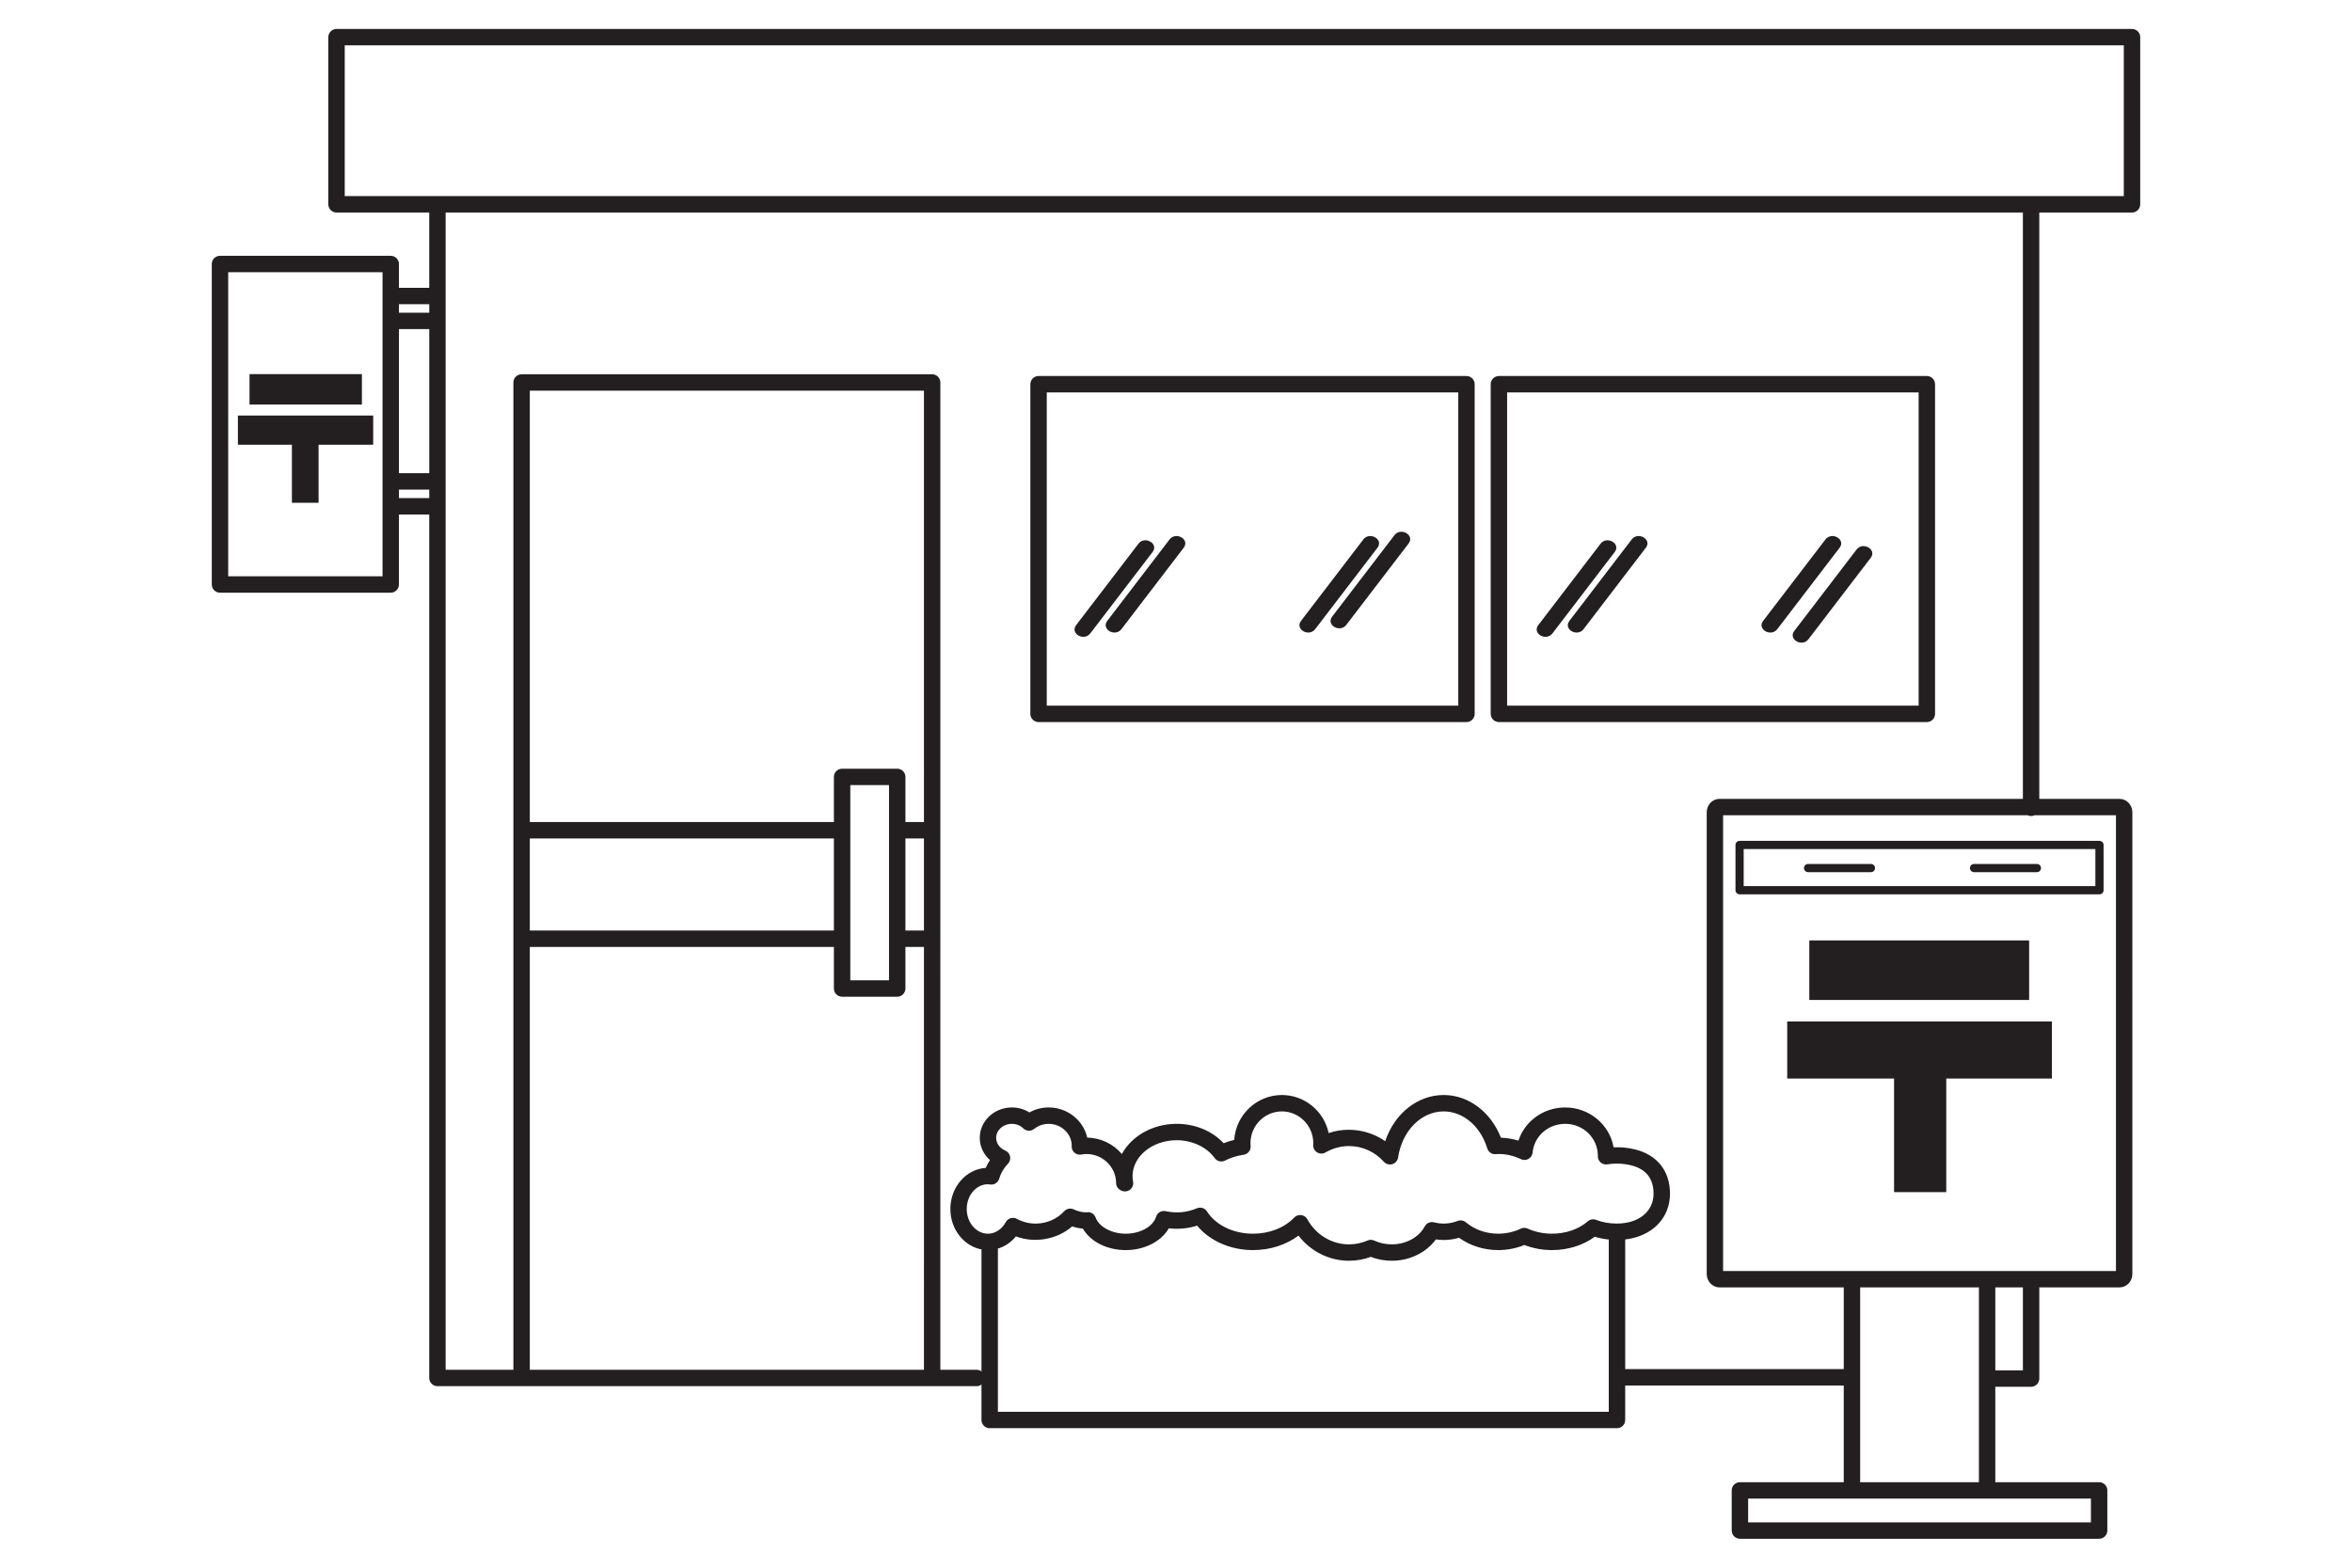 <?xml version="1.0" encoding="utf-8"?>
<!DOCTYPE svg PUBLIC "-//W3C//DTD SVG 1.1//EN" "http://www.w3.org/Graphics/SVG/1.1/DTD/svg11.dtd">
<svg version="1.1" id="Layer_1" xmlns="http://www.w3.org/2000/svg" xmlns:xlink="http://www.w3.org/1999/xlink" x="0px" y="0px"
	 width="600px" height="400px" viewBox="0 0 600 400" enable-background="new 0 0 600 400" xml:space="preserve">
<g>
	<path fill="#231F20" d="M543.881,7.388H85.849c-1.157,0-2.094,0.937-2.094,2.093v42.651c0,1.156,0.937,2.092,2.094,2.092h23.654
		v19.214h-7.733v-6.073c0-1.156-0.937-2.093-2.092-2.093H56.119c-1.156,0-2.093,0.937-2.093,2.093v81.769
		c0,1.156,0.937,2.092,2.093,2.092h43.558c1.157,0,2.093-0.937,2.092-2.092v-17.856h7.733v220.315c0,1.157,0.937,2.094,2.093,2.094
		h21.465h104.734h11.347c0.465,0,0.891-0.157,1.239-0.414v9.039c0,1.158,0.937,2.094,2.092,2.094h160.028
		c1.155,0,2.091-0.937,2.091-2.094v-8.794h55.753v24.668h-26.483c-1.158,0-2.095,0.935-2.095,2.093v10.241
		c0,1.158,0.937,2.094,2.095,2.094h91.633c1.156,0,2.092-0.936,2.093-2.094v-10.241c0-1.158-0.935-2.093-2.093-2.093h-26.486
		v-24.349h9.127c1.157,0,2.094-0.936,2.096-2.095v-23.258h20.461c1.809,0,3.278-1.535,3.278-3.421V207.258
		c0-1.889-1.47-3.426-3.278-3.426h-20.463V54.224h23.652c1.156,0,2.093-0.937,2.093-2.092V9.48
		C545.974,8.324,545.037,7.388,543.881,7.388z M101.771,77.622h7.732v2.168h-7.732V77.622z M97.585,147.041H58.212V69.456h39.374
		V147.041z M101.77,83.976h7.733v36.764h-7.733V83.976z M101.771,127.091v-2.167h7.732v2.167H101.771z M212.729,237.43h-77.575
		v-23.493h77.575V237.43z M216.913,200.325h9.88v49.807h-9.88V200.325z M230.977,213.937h4.726v23.493h-4.726V213.937z
		 M235.703,209.751h-4.726v-11.52c0-1.155-0.936-2.092-2.092-2.092h-14.064c-1.156,0-2.092,0.937-2.092,2.092v11.52h-77.575V99.679
		h100.549V209.751z M135.154,349.5V241.614h77.575v10.61c0,1.156,0.936,2.094,2.092,2.094h14.064c1.155,0,2.092-0.938,2.092-2.094
		v-10.61h4.726V349.5H135.154z M257.671,295.075c-0.137-0.681-0.602-1.247-1.24-1.514c-1.405-0.588-2.311-1.856-2.311-3.233
		c0-1.971,1.793-3.576,3.998-3.576c1.118,0,2.158,0.412,2.928,1.159c0.751,0.733,1.926,0.79,2.75,0.144
		c1.083-0.852,2.369-1.303,3.714-1.303c3.207,0,5.826,2.457,5.889,5.496c-0.006,0.048-0.011,0.1-0.014,0.132
		c-0.046,0.64,0.206,1.267,0.682,1.698c0.476,0.434,1.117,0.621,1.757,0.514c0.567-0.097,0.969-0.139,1.34-0.139
		c4.168,0,7.559,3.341,7.559,7.456c0,1.156,1.118,2.085,2.272,2.085c0.623,0,1.213-0.274,1.609-0.754
		c0.396-0.479,0.562-1.109,0.449-1.721c-0.099-0.535-0.145-0.977-0.145-1.384c0-5.076,5.055-9.206,11.265-9.206
		c3.948,0,7.661,1.744,9.692,4.553c0.605,0.836,1.728,1.111,2.646,0.638c1.453-0.739,3.048-1.241,4.745-1.484
		c1.095-0.157,1.879-1.143,1.785-2.247c-0.019-0.232-0.038-0.465-0.038-0.7c0-4.473,3.593-8.111,8.013-8.111
		c4.417,0,8.009,3.639,8.009,8.111l-0.01,0.244c0,0.012-0.015,0.207-0.015,0.217c-0.031,0.765,0.354,1.486,1.01,1.883
		c0.655,0.399,1.476,0.404,2.138,0.018c1.826-1.063,3.896-1.628,5.979-1.628c3.402,0,6.567,1.425,8.91,4.012
		c0.541,0.6,1.388,0.837,2.154,0.6c0.774-0.234,1.347-0.894,1.466-1.694c1.018-6.816,5.909-11.761,11.636-11.761
		c4.938,0,9.403,3.788,11.107,9.424c0.277,0.921,1.162,1.567,2.104,1.486l0.288-0.017c2.085-0.14,4.304,0.374,6.187,1.287
		c0.613,0.3,1.341,0.281,1.939-0.059c0.599-0.335,0.994-0.944,1.058-1.629c0.395-4.171,3.964-7.319,8.308-7.319
		c4.601,0,8.34,3.614,8.332,8.157c-0.036,0.632,0.219,1.245,0.686,1.669c0.471,0.424,1.103,0.608,1.729,0.516
		c2.062-0.33,4.107-0.23,6.025,0.235c3.832,0.931,5.771,3.364,5.771,7.223c0,4.576-3.773,7.648-9.388,7.648
		c-1.855,0-3.635-0.318-5.282-0.949c-0.73-0.282-1.55-0.13-2.136,0.387c-2.252,1.996-5.572,3.141-9.104,3.141
		c-2.186,0-4.333-0.447-6.209-1.3c-0.562-0.256-1.211-0.247-1.77,0.021c-1.744,0.837-3.732,1.28-5.74,1.28
		c-3.088,0-6.016-1.03-8.246-2.9c-0.58-0.496-1.387-0.628-2.094-0.352c-1.95,0.75-3.984,0.883-6.034,0.354
		c-0.931-0.242-1.916,0.19-2.37,1.043c-1.482,2.78-4.782,4.578-8.406,4.578c-1.558,0-3.1-0.331-4.458-0.964
		c-0.278-0.131-0.58-0.194-0.88-0.194c-0.287,0-0.572,0.058-0.847,0.174c-1.496,0.655-3.092,0.984-4.741,0.984
		c-4.385,0-8.451-2.452-10.61-6.402c-0.316-0.585-0.895-0.982-1.556-1.07c-0.668-0.091-1.326,0.142-1.786,0.624
		c-2.521,2.622-6.353,4.126-10.515,4.126c-5.004,0-9.506-2.176-11.749-5.682c-0.554-0.857-1.635-1.195-2.578-0.798
		c-2.464,1.037-5.106,1.339-7.974,0.729c-1.056-0.225-2.113,0.396-2.434,1.431c-0.773,2.505-4.03,4.319-7.744,4.319
		c-3.56,0-6.792-1.732-7.681-4.118c-0.313-0.84-1.131-1.462-2.028-1.359c-0.137,0.004-0.27,0.017-0.306,0.033
		c-1.094,0-2.188-0.251-3.246-0.755c-0.827-0.392-1.814-0.199-2.435,0.477c-1.841,1.999-4.493,3.145-7.277,3.145
		c-1.677,0-3.335-0.419-4.795-1.211c-1.014-0.551-2.281-0.177-2.834,0.836c-1.009,1.851-2.709,2.953-4.549,2.953
		c-2.98,0-5.408-2.831-5.408-6.311c0-3.48,2.427-6.311,5.408-6.311c0.113,0,0.221,0.021,0.329,0.039l0.272,0.038
		c1.016,0.116,1.992-0.506,2.275-1.503c0.398-1.395,1.165-2.703,2.214-3.779C257.601,296.457,257.809,295.752,257.671,295.075z
		 M254.565,360.218v-41.549c0-0.029-0.007-0.056-0.008-0.084c1.774-0.528,3.371-1.595,4.607-3.118
		c4.808,1.815,10.54,0.785,14.346-2.549c0.892,0.299,1.8,0.491,2.718,0.565c1.961,3.332,6.165,5.482,10.954,5.482
		c4.814,0,9.061-2.216,10.995-5.562c2.512,0.289,4.919,0.045,7.212-0.67c3.199,3.881,8.509,6.232,14.272,6.232
		c4.34,0,8.435-1.326,11.592-3.695c3.072,4.01,7.811,6.417,12.875,6.417c1.916,0,3.784-0.333,5.561-0.988
		c1.682,0.646,3.516,0.988,5.359,0.988c4.567,0,8.816-2.096,11.256-5.45c1.996,0.297,3.985,0.147,5.909-0.417
		c2.835,2.034,6.336,3.144,9.985,3.144c2.304,0,4.591-0.446,6.671-1.301c2.189,0.854,4.605,1.301,7.05,1.301
		c4.072,0,7.978-1.227,10.909-3.404c1.154,0.354,2.353,0.583,3.577,0.71v43.947H254.565z M533.398,388.427h-87.444v-6.058h26.466
		c0.007,0,0.013,0.002,0.02,0.002s0.014-0.002,0.021-0.002h34.435c0.007,0,0.014,0.002,0.021,0.002s0.013-0.002,0.02-0.002h26.464
		V388.427z M474.53,378.185v-49.701h30.293v49.701H474.53z M516.043,349.648h-7.035v-21.165h7.035V349.648z M539.785,324.297
		H439.568V208.019h77.686c0.27,0.124,0.564,0.199,0.881,0.199c0.315,0,0.612-0.075,0.881-0.199h20.77V324.297z M516.042,203.832
		h-77.385c-1.806,0-3.272,1.537-3.272,3.426v117.805c0,1.886,1.466,3.421,3.272,3.421h31.688v20.849h-55.753v-33.081
		c6.823-0.796,11.424-5.374,11.424-11.697c0-5.787-3.267-9.904-8.966-11.289c-1.746-0.427-3.575-0.602-5.418-0.531
		c-1.009-5.762-6.163-10.164-12.345-10.164c-5.572,0-10.301,3.496-11.926,8.466c-1.441-0.439-2.948-0.69-4.472-0.751
		c-2.57-6.575-8.268-10.89-14.593-10.89c-6.729,0-12.587,4.781-14.93,11.783c-4.147-2.906-9.623-3.722-14.423-2.068
		c-1.181-5.546-6.081-9.715-11.925-9.715c-6.442,0-11.732,5.061-12.168,11.445c-0.925,0.22-1.826,0.508-2.693,0.855
		c-2.916-3.127-7.271-4.949-11.981-4.949c-6.178,0-11.519,3.161-13.989,7.71c-2.119-2.512-5.284-4.13-8.828-4.185
		c-0.988-4.4-5.027-7.702-9.844-7.702c-1.737,0-3.408,0.436-4.91,1.271c-1.322-0.826-2.864-1.271-4.482-1.271
		c-4.513,0-8.183,3.482-8.183,7.761c0,2.186,0.971,4.226,2.602,5.668c-0.42,0.636-0.784,1.304-1.085,1.995
		c-5.023,0.325-9.017,4.899-9.017,10.477c0,5.17,3.437,9.469,7.94,10.329v31.115c-0.348-0.257-0.773-0.414-1.239-0.414h-9.254
		V239.522v-27.679V97.587c0-1.156-0.938-2.093-2.093-2.093H133.061c-1.156,0-2.093,0.937-2.093,2.093v114.257v27.679V349.5h-17.28
		V54.224h402.354V203.832z M541.787,50.039h-23.652H111.596H87.942V11.574h453.845V50.039z"/>
	<path fill="#231F20" d="M408.303,138.735c-5.293,6.92-10.586,13.841-15.881,20.76c-1.639,2.146,1.998,4.226,3.616,2.114
		c5.292-6.92,10.587-13.841,15.879-20.76C413.557,138.705,409.919,136.624,408.303,138.735z"/>
	<path fill="#231F20" d="M416.244,137.649c-5.293,6.919-10.586,13.839-15.879,20.759c-1.642,2.144,1.997,4.225,3.615,2.112
		c5.292-6.919,10.586-13.839,15.877-20.759C421.5,137.617,417.86,135.537,416.244,137.649z"/>
	<path fill="#231F20" d="M465.67,137.649c-5.295,6.919-10.589,13.839-15.88,20.759c-1.643,2.144,1.996,4.225,3.61,2.112
		c5.298-6.919,10.591-13.839,15.882-20.759C470.924,137.617,467.287,135.537,465.67,137.649z"/>
	<path fill="#231F20" d="M473.609,140.224c-5.292,6.92-10.587,13.839-15.878,20.758c-1.642,2.147,1.997,4.226,3.612,2.114
		c5.294-6.919,10.588-13.84,15.879-20.758C478.863,140.192,475.227,138.112,473.609,140.224z"/>
	<path fill="#231F20" d="M264.94,184.239h109.16c1.159,0,2.094-0.937,2.094-2.093V98.031c0-1.155-0.935-2.093-2.094-2.093H264.94
		c-1.154,0-2.092,0.938-2.092,2.093v84.114C262.848,183.301,263.786,184.239,264.94,184.239z M267.033,100.123h104.978v79.931
		H267.034h-0.001V100.123z"/>
	<path fill="#231F20" d="M382.377,184.239h109.164c1.155,0,2.093-0.937,2.093-2.093V98.031c0-1.155-0.938-2.093-2.093-2.093H382.377
		c-1.156,0-2.094,0.938-2.094,2.093v84.114C380.283,183.301,381.221,184.239,382.377,184.239z M384.47,100.123h104.979v79.931
		H384.47V100.123z"/>
	<path fill="#231F20" d="M278.143,161.609c5.296-6.92,10.59-13.841,15.884-20.76c1.643-2.145-1.998-4.225-3.614-2.114
		c-5.294,6.92-10.588,13.841-15.882,20.76C272.89,161.641,276.528,163.721,278.143,161.609z"/>
	<path fill="#231F20" d="M286.086,160.52c5.293-6.919,10.586-13.839,15.878-20.759c1.642-2.144-1.998-4.223-3.612-2.111
		c-5.294,6.919-10.587,13.839-15.88,20.759C280.833,160.552,284.471,162.632,286.086,160.52z"/>
	<path fill="#231F20" d="M335.515,160.52c5.292-6.919,10.585-13.839,15.879-20.759c1.642-2.144-1.998-4.223-3.614-2.111
		c-5.292,6.919-10.586,13.839-15.879,20.759C330.261,160.552,333.896,162.632,335.515,160.52z"/>
	<path fill="#231F20" d="M343.452,159.434c5.295-6.92,10.59-13.839,15.884-20.759c1.641-2.145-1.997-4.226-3.615-2.114
		c-5.294,6.92-10.589,13.84-15.88,20.759C338.2,159.466,341.836,161.546,343.452,159.434z"/>
	<path fill="#231F20" d="M443.771,214.552c-0.577,0-1.046,0.468-1.046,1.047v11.547c0,0.578,0.469,1.045,1.046,1.045h91.812
		c0.578,0,1.047-0.467,1.046-1.045v-11.547c0-0.579-0.469-1.047-1.046-1.047H443.771z M534.538,226.1h-89.722v-9.456h89.722V226.1z"
		/>
	<path fill="#231F20" d="M461.246,222.538h16.03c0.579,0,1.048-0.468,1.047-1.046c0-0.579-0.469-1.047-1.047-1.047h-16.03
		c-0.577,0-1.046,0.468-1.046,1.047C460.2,222.07,460.669,222.538,461.246,222.538z"/>
	<path fill="#231F20" d="M503.588,222.538h16.032c0.575,0,1.042-0.468,1.044-1.046c0-0.579-0.469-1.047-1.044-1.047h-16.032
		c-0.579,0-1.045,0.468-1.045,1.047C502.543,222.07,503.009,222.538,503.588,222.538z"/>
	<rect x="461.559" y="239.952" fill="#231F20" width="56.077" height="15.192"/>
	<polygon fill="#231F20" points="455.922,275.195 483.177,275.195 483.177,304.173 496.492,304.173 496.492,275.195 
		523.436,275.195 523.436,260.627 455.922,260.627 	"/>
	<rect x="63.654" y="95.455" fill="#231F20" width="28.667" height="7.767"/>
	<polygon fill="#231F20" points="74.463,128.287 81.271,128.287 81.271,113.473 95.204,113.473 95.204,106.026 60.689,106.026 
		60.689,113.473 74.463,113.473 	"/>
</g>
</svg>
